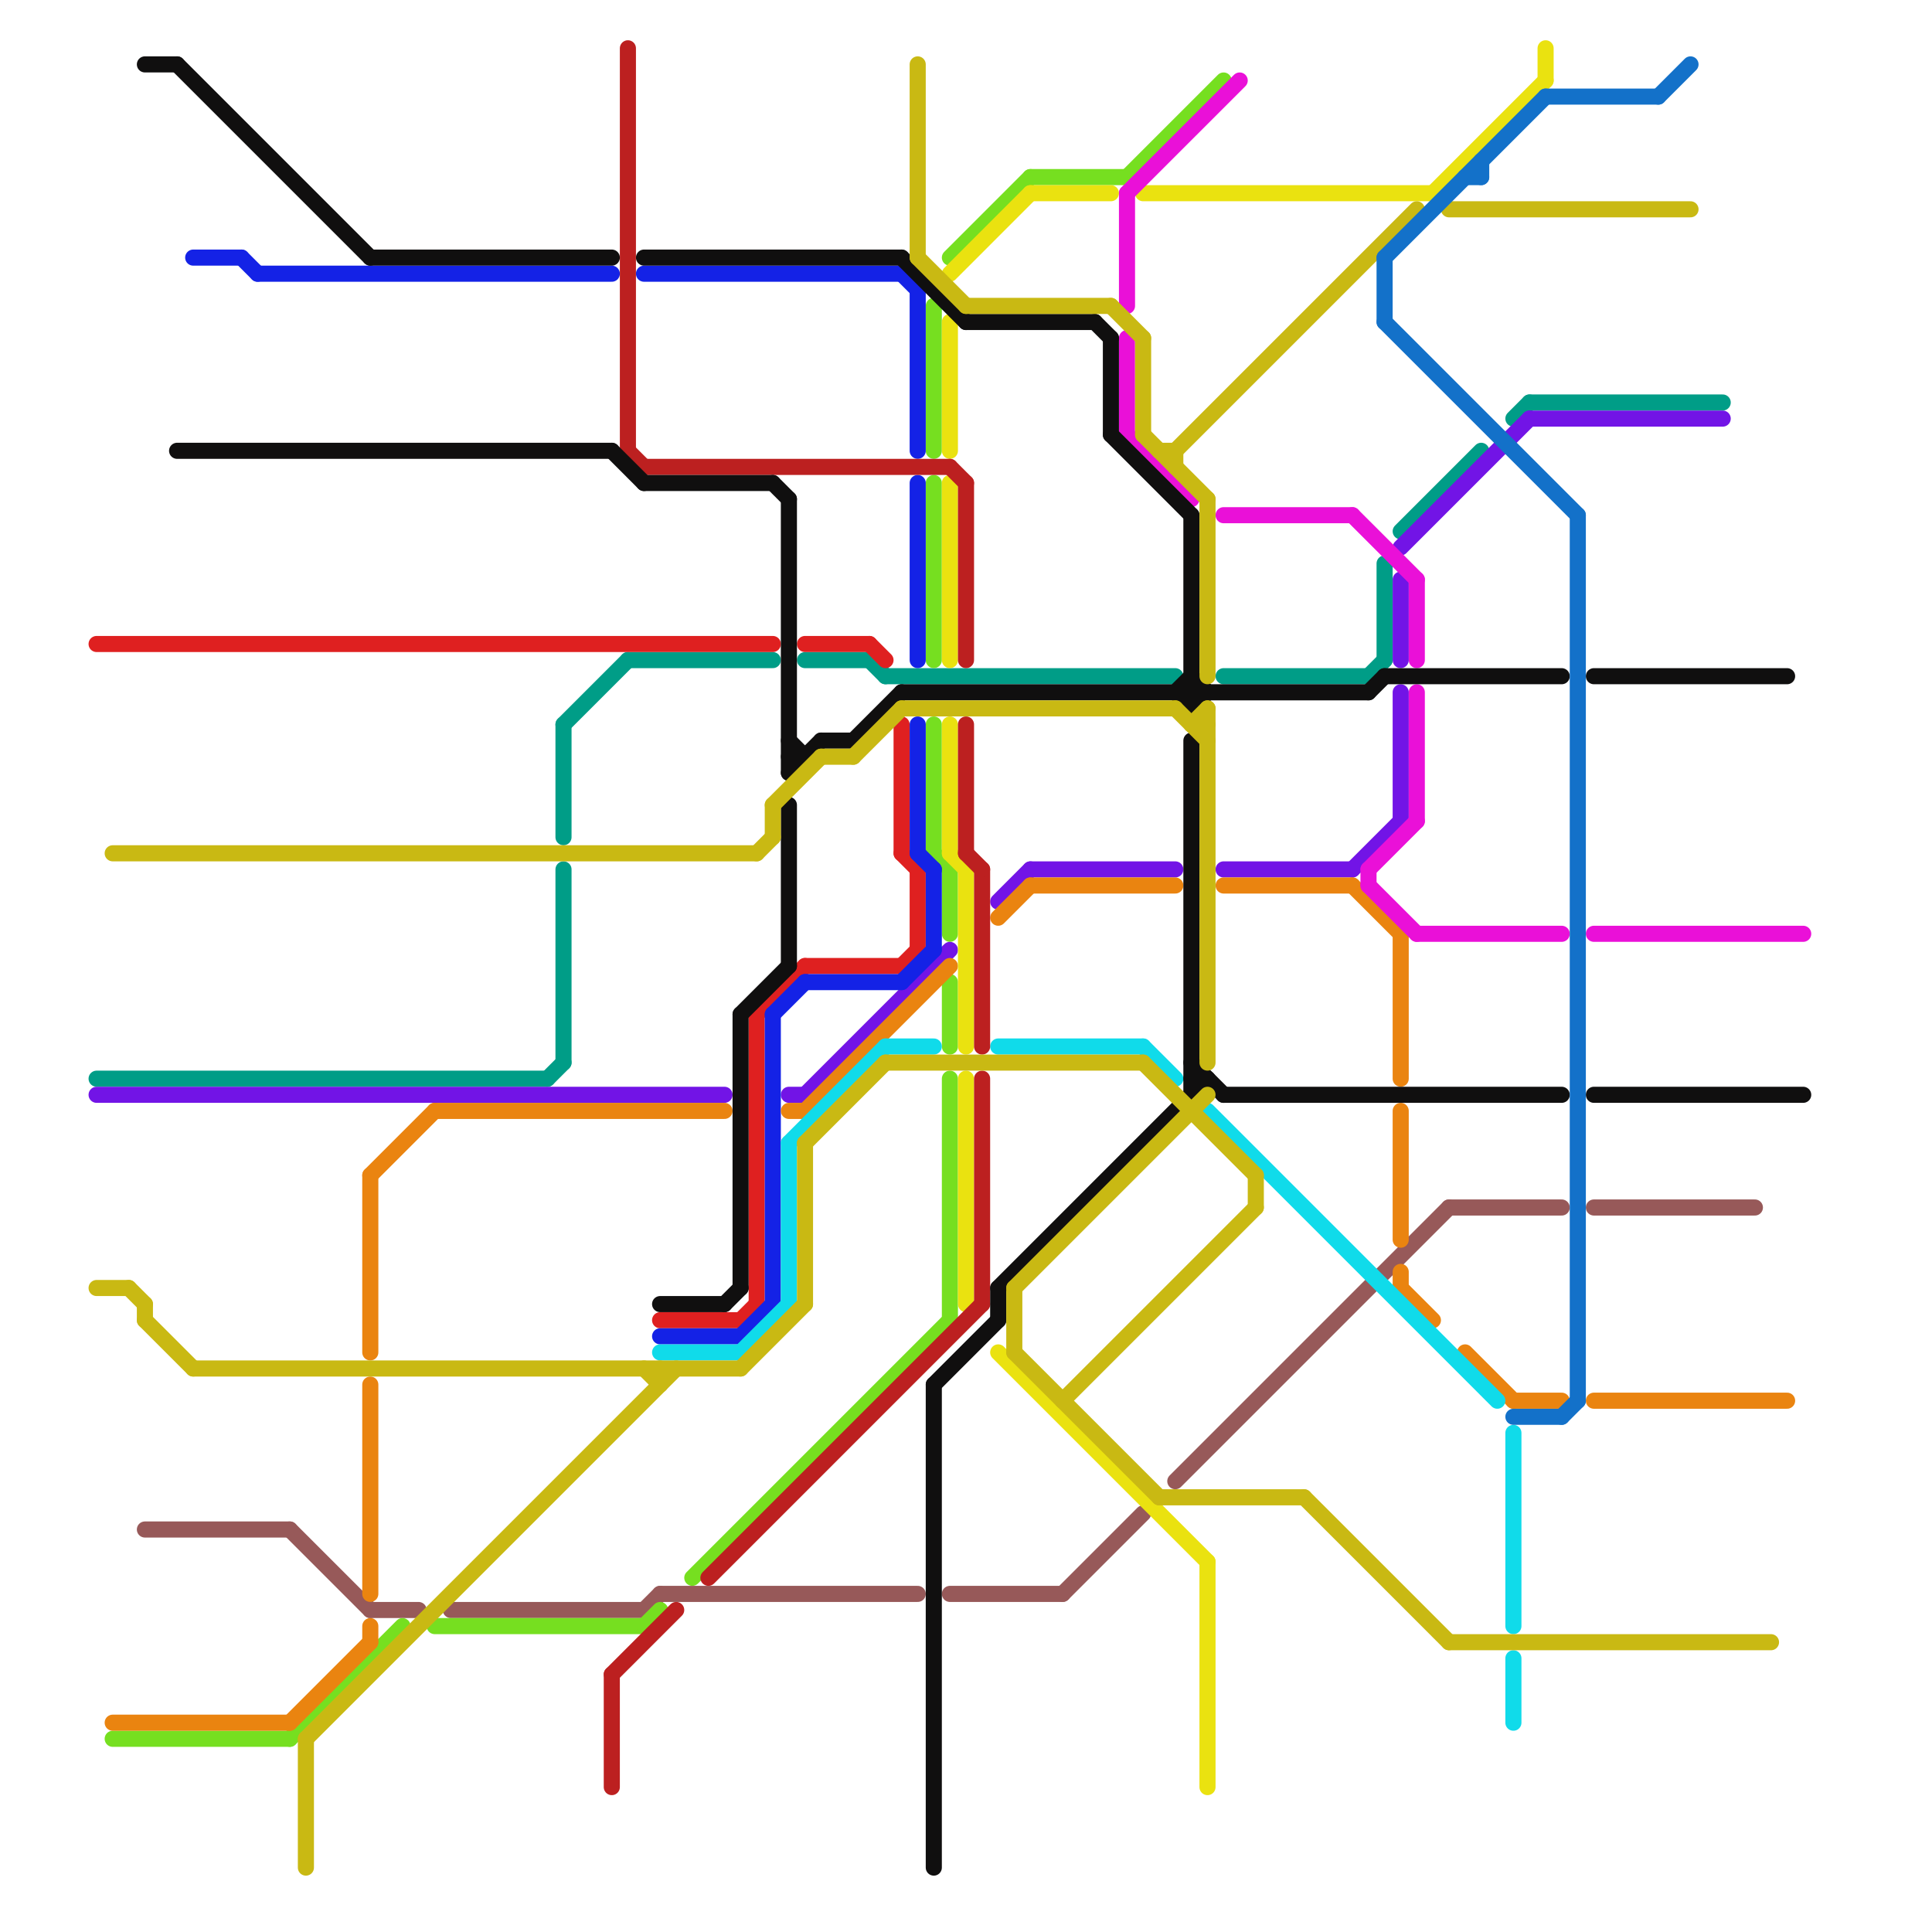 
<svg version="1.1" xmlns="http://www.w3.org/2000/svg" viewBox="0 0 120 120">
<style>line { stroke-width: 1; fill: none; stroke-linecap: round; stroke-linejoin: round; } .c0 { stroke: #975959 } .c1 { stroke: #009d87 } .c2 { stroke: #df2020 } .c3 { stroke: #76df20 } .c4 { stroke: #7214e6 } .c5 { stroke: #1422e6 } .c6 { stroke: #ea8410 } .c7 { stroke: #eae210 } .c8 { stroke: #ea10d8 } .c9 { stroke: #10dbea } .c10 { stroke: #bc2020 } .c11 { stroke: #100f0f } .c12 { stroke: #c9b913 } .c13 { stroke: #1371c9 } .w1 { stroke-width: 1; }</style><line class="c0 " x1="59" y1="99" x2="66" y2="99"/><line class="c0 " x1="73" y1="92" x2="90" y2="75"/><line class="c0 " x1="90" y1="75" x2="97" y2="75"/><line class="c0 " x1="66" y1="99" x2="71" y2="94"/><line class="c0 " x1="28" y1="100" x2="40" y2="100"/><line class="c0 " x1="41" y1="99" x2="57" y2="99"/><line class="c0 " x1="9" y1="95" x2="18" y2="95"/><line class="c0 " x1="40" y1="100" x2="41" y2="99"/><line class="c0 " x1="18" y1="95" x2="23" y2="100"/><line class="c0 " x1="99" y1="75" x2="109" y2="75"/><line class="c0 " x1="23" y1="100" x2="26" y2="100"/><line class="c1 " x1="54" y1="41" x2="55" y2="42"/><line class="c1 " x1="85" y1="42" x2="86" y2="41"/><line class="c1 " x1="87" y1="33" x2="92" y2="28"/><line class="c1 " x1="35" y1="45" x2="35" y2="52"/><line class="c1 " x1="55" y1="42" x2="73" y2="42"/><line class="c1 " x1="39" y1="41" x2="48" y2="41"/><line class="c1 " x1="35" y1="54" x2="35" y2="66"/><line class="c1 " x1="34" y1="67" x2="35" y2="66"/><line class="c1 " x1="95" y1="25" x2="107" y2="25"/><line class="c1 " x1="35" y1="45" x2="39" y2="41"/><line class="c1 " x1="6" y1="67" x2="34" y2="67"/><line class="c1 " x1="86" y1="35" x2="86" y2="41"/><line class="c1 " x1="50" y1="41" x2="54" y2="41"/><line class="c1 " x1="76" y1="42" x2="85" y2="42"/><line class="c1 " x1="94" y1="26" x2="95" y2="25"/><line class="c2 " x1="56" y1="45" x2="56" y2="53"/><line class="c2 " x1="50" y1="60" x2="56" y2="60"/><line class="c2 " x1="56" y1="53" x2="57" y2="54"/><line class="c2 " x1="6" y1="40" x2="48" y2="40"/><line class="c2 " x1="46" y1="82" x2="47" y2="81"/><line class="c2 " x1="41" y1="82" x2="46" y2="82"/><line class="c2 " x1="47" y1="63" x2="50" y2="60"/><line class="c2 " x1="54" y1="40" x2="55" y2="41"/><line class="c2 " x1="47" y1="63" x2="47" y2="81"/><line class="c2 " x1="57" y1="54" x2="57" y2="59"/><line class="c2 " x1="50" y1="40" x2="54" y2="40"/><line class="c2 " x1="56" y1="60" x2="57" y2="59"/><line class="c3 " x1="18" y1="108" x2="25" y2="101"/><line class="c3 " x1="58" y1="53" x2="59" y2="54"/><line class="c3 " x1="59" y1="67" x2="59" y2="82"/><line class="c3 " x1="27" y1="101" x2="40" y2="101"/><line class="c3 " x1="58" y1="45" x2="58" y2="53"/><line class="c3 " x1="59" y1="16" x2="64" y2="11"/><line class="c3 " x1="70" y1="11" x2="76" y2="5"/><line class="c3 " x1="58" y1="19" x2="58" y2="28"/><line class="c3 " x1="40" y1="101" x2="41" y2="100"/><line class="c3 " x1="64" y1="11" x2="70" y2="11"/><line class="c3 " x1="59" y1="54" x2="59" y2="58"/><line class="c3 " x1="43" y1="98" x2="59" y2="82"/><line class="c3 " x1="59" y1="61" x2="59" y2="65"/><line class="c3 " x1="7" y1="108" x2="18" y2="108"/><line class="c3 " x1="58" y1="30" x2="58" y2="41"/><line class="c4 " x1="87" y1="43" x2="87" y2="51"/><line class="c4 " x1="50" y1="68" x2="59" y2="59"/><line class="c4 " x1="49" y1="68" x2="50" y2="68"/><line class="c4 " x1="84" y1="54" x2="87" y2="51"/><line class="c4 " x1="64" y1="54" x2="73" y2="54"/><line class="c4 " x1="76" y1="54" x2="84" y2="54"/><line class="c4 " x1="87" y1="34" x2="95" y2="26"/><line class="c4 " x1="87" y1="36" x2="87" y2="41"/><line class="c4 " x1="95" y1="26" x2="107" y2="26"/><line class="c4 " x1="6" y1="68" x2="45" y2="68"/><line class="c4 " x1="62" y1="56" x2="64" y2="54"/><line class="c5 " x1="50" y1="61" x2="56" y2="61"/><line class="c5 " x1="48" y1="63" x2="50" y2="61"/><line class="c5 " x1="57" y1="53" x2="58" y2="54"/><line class="c5 " x1="56" y1="61" x2="58" y2="59"/><line class="c5 " x1="56" y1="17" x2="57" y2="18"/><line class="c5 " x1="57" y1="30" x2="57" y2="41"/><line class="c5 " x1="58" y1="54" x2="58" y2="59"/><line class="c5 " x1="41" y1="83" x2="46" y2="83"/><line class="c5 " x1="15" y1="16" x2="16" y2="17"/><line class="c5 " x1="57" y1="45" x2="57" y2="53"/><line class="c5 " x1="48" y1="63" x2="48" y2="81"/><line class="c5 " x1="46" y1="83" x2="48" y2="81"/><line class="c5 " x1="12" y1="16" x2="15" y2="16"/><line class="c5 " x1="16" y1="17" x2="38" y2="17"/><line class="c5 " x1="40" y1="17" x2="56" y2="17"/><line class="c5 " x1="57" y1="18" x2="57" y2="28"/><line class="c6 " x1="27" y1="69" x2="45" y2="69"/><line class="c6 " x1="23" y1="73" x2="23" y2="84"/><line class="c6 " x1="49" y1="69" x2="50" y2="69"/><line class="c6 " x1="23" y1="101" x2="23" y2="102"/><line class="c6 " x1="23" y1="73" x2="27" y2="69"/><line class="c6 " x1="62" y1="57" x2="64" y2="55"/><line class="c6 " x1="94" y1="87" x2="97" y2="87"/><line class="c6 " x1="99" y1="87" x2="111" y2="87"/><line class="c6 " x1="87" y1="80" x2="89" y2="82"/><line class="c6 " x1="76" y1="55" x2="84" y2="55"/><line class="c6 " x1="18" y1="107" x2="23" y2="102"/><line class="c6 " x1="87" y1="79" x2="87" y2="80"/><line class="c6 " x1="7" y1="107" x2="18" y2="107"/><line class="c6 " x1="50" y1="69" x2="59" y2="60"/><line class="c6 " x1="91" y1="84" x2="94" y2="87"/><line class="c6 " x1="87" y1="69" x2="87" y2="77"/><line class="c6 " x1="23" y1="86" x2="23" y2="99"/><line class="c6 " x1="84" y1="55" x2="87" y2="58"/><line class="c6 " x1="64" y1="55" x2="73" y2="55"/><line class="c6 " x1="87" y1="58" x2="87" y2="67"/><line class="c7 " x1="75" y1="97" x2="75" y2="111"/><line class="c7 " x1="60" y1="54" x2="60" y2="65"/><line class="c7 " x1="59" y1="20" x2="59" y2="28"/><line class="c7 " x1="64" y1="12" x2="69" y2="12"/><line class="c7 " x1="59" y1="17" x2="64" y2="12"/><line class="c7 " x1="89" y1="12" x2="96" y2="5"/><line class="c7 " x1="59" y1="45" x2="59" y2="53"/><line class="c7 " x1="60" y1="67" x2="60" y2="81"/><line class="c7 " x1="62" y1="84" x2="75" y2="97"/><line class="c7 " x1="96" y1="3" x2="96" y2="5"/><line class="c7 " x1="59" y1="53" x2="60" y2="54"/><line class="c7 " x1="59" y1="30" x2="59" y2="41"/><line class="c7 " x1="71" y1="12" x2="89" y2="12"/><line class="c8 " x1="76" y1="32" x2="84" y2="32"/><line class="c8 " x1="88" y1="58" x2="97" y2="58"/><line class="c8 " x1="70" y1="27" x2="74" y2="31"/><line class="c8 " x1="70" y1="21" x2="70" y2="27"/><line class="c8 " x1="70" y1="12" x2="77" y2="5"/><line class="c8 " x1="84" y1="32" x2="88" y2="36"/><line class="c8 " x1="99" y1="58" x2="112" y2="58"/><line class="c8 " x1="85" y1="55" x2="88" y2="58"/><line class="c8 " x1="88" y1="43" x2="88" y2="51"/><line class="c8 " x1="85" y1="54" x2="85" y2="55"/><line class="c8 " x1="88" y1="36" x2="88" y2="41"/><line class="c8 " x1="85" y1="54" x2="88" y2="51"/><line class="c8 " x1="70" y1="12" x2="70" y2="19"/><line class="c9 " x1="49" y1="71" x2="49" y2="81"/><line class="c9 " x1="49" y1="71" x2="55" y2="65"/><line class="c9 " x1="75" y1="69" x2="93" y2="87"/><line class="c9 " x1="94" y1="103" x2="94" y2="107"/><line class="c9 " x1="62" y1="65" x2="71" y2="65"/><line class="c9 " x1="71" y1="65" x2="73" y2="67"/><line class="c9 " x1="55" y1="65" x2="58" y2="65"/><line class="c9 " x1="94" y1="89" x2="94" y2="101"/><line class="c9 " x1="41" y1="84" x2="46" y2="84"/><line class="c9 " x1="46" y1="84" x2="49" y2="81"/><line class="c10 " x1="60" y1="30" x2="60" y2="41"/><line class="c10 " x1="61" y1="54" x2="61" y2="65"/><line class="c10 " x1="61" y1="67" x2="61" y2="81"/><line class="c10 " x1="38" y1="104" x2="42" y2="100"/><line class="c10 " x1="60" y1="53" x2="61" y2="54"/><line class="c10 " x1="39" y1="3" x2="39" y2="28"/><line class="c10 " x1="38" y1="104" x2="38" y2="111"/><line class="c10 " x1="44" y1="98" x2="61" y2="81"/><line class="c10 " x1="59" y1="29" x2="60" y2="30"/><line class="c10 " x1="60" y1="45" x2="60" y2="53"/><line class="c10 " x1="39" y1="28" x2="40" y2="29"/><line class="c10 " x1="40" y1="29" x2="59" y2="29"/><line class="c11 " x1="23" y1="16" x2="38" y2="16"/><line class="c11 " x1="41" y1="81" x2="45" y2="81"/><line class="c11 " x1="74" y1="67" x2="75" y2="67"/><line class="c11 " x1="74" y1="42" x2="75" y2="43"/><line class="c11 " x1="73" y1="43" x2="74" y2="44"/><line class="c11 " x1="86" y1="42" x2="97" y2="42"/><line class="c11 " x1="62" y1="80" x2="62" y2="82"/><line class="c11 " x1="62" y1="80" x2="75" y2="67"/><line class="c11 " x1="46" y1="63" x2="49" y2="60"/><line class="c11 " x1="74" y1="66" x2="76" y2="68"/><line class="c11 " x1="58" y1="86" x2="58" y2="116"/><line class="c11 " x1="40" y1="30" x2="48" y2="30"/><line class="c11 " x1="99" y1="68" x2="112" y2="68"/><line class="c11 " x1="51" y1="46" x2="53" y2="46"/><line class="c11 " x1="49" y1="50" x2="49" y2="60"/><line class="c11 " x1="9" y1="4" x2="11" y2="4"/><line class="c11 " x1="11" y1="4" x2="23" y2="16"/><line class="c11 " x1="49" y1="47" x2="50" y2="47"/><line class="c11 " x1="49" y1="46" x2="50" y2="47"/><line class="c11 " x1="40" y1="16" x2="56" y2="16"/><line class="c11 " x1="56" y1="16" x2="60" y2="20"/><line class="c11 " x1="60" y1="20" x2="68" y2="20"/><line class="c11 " x1="69" y1="21" x2="69" y2="27"/><line class="c11 " x1="56" y1="43" x2="85" y2="43"/><line class="c11 " x1="99" y1="42" x2="111" y2="42"/><line class="c11 " x1="85" y1="43" x2="86" y2="42"/><line class="c11 " x1="53" y1="46" x2="56" y2="43"/><line class="c11 " x1="38" y1="28" x2="40" y2="30"/><line class="c11 " x1="11" y1="28" x2="38" y2="28"/><line class="c11 " x1="58" y1="86" x2="62" y2="82"/><line class="c11 " x1="45" y1="81" x2="46" y2="80"/><line class="c11 " x1="49" y1="31" x2="49" y2="48"/><line class="c11 " x1="74" y1="44" x2="75" y2="43"/><line class="c11 " x1="46" y1="63" x2="46" y2="80"/><line class="c11 " x1="48" y1="30" x2="49" y2="31"/><line class="c11 " x1="73" y1="43" x2="74" y2="42"/><line class="c11 " x1="69" y1="27" x2="74" y2="32"/><line class="c11 " x1="68" y1="20" x2="69" y2="21"/><line class="c11 " x1="74" y1="46" x2="74" y2="68"/><line class="c11 " x1="74" y1="32" x2="74" y2="44"/><line class="c11 " x1="49" y1="48" x2="51" y2="46"/><line class="c11 " x1="76" y1="68" x2="97" y2="68"/><line class="c12 " x1="41" y1="85" x2="41" y2="86"/><line class="c12 " x1="71" y1="21" x2="71" y2="27"/><line class="c12 " x1="48" y1="50" x2="48" y2="52"/><line class="c12 " x1="9" y1="82" x2="12" y2="85"/><line class="c12 " x1="73" y1="28" x2="73" y2="29"/><line class="c12 " x1="73" y1="44" x2="75" y2="46"/><line class="c12 " x1="71" y1="27" x2="75" y2="31"/><line class="c12 " x1="46" y1="85" x2="50" y2="81"/><line class="c12 " x1="8" y1="80" x2="9" y2="81"/><line class="c12 " x1="75" y1="44" x2="75" y2="66"/><line class="c12 " x1="74" y1="45" x2="75" y2="44"/><line class="c12 " x1="72" y1="28" x2="73" y2="28"/><line class="c12 " x1="12" y1="85" x2="46" y2="85"/><line class="c12 " x1="47" y1="53" x2="48" y2="52"/><line class="c12 " x1="78" y1="73" x2="78" y2="75"/><line class="c12 " x1="60" y1="19" x2="69" y2="19"/><line class="c12 " x1="63" y1="84" x2="72" y2="93"/><line class="c12 " x1="9" y1="81" x2="9" y2="82"/><line class="c12 " x1="40" y1="85" x2="41" y2="86"/><line class="c12 " x1="66" y1="87" x2="78" y2="75"/><line class="c12 " x1="50" y1="71" x2="55" y2="66"/><line class="c12 " x1="69" y1="19" x2="71" y2="21"/><line class="c12 " x1="7" y1="53" x2="47" y2="53"/><line class="c12 " x1="6" y1="80" x2="8" y2="80"/><line class="c12 " x1="90" y1="102" x2="110" y2="102"/><line class="c12 " x1="72" y1="93" x2="81" y2="93"/><line class="c12 " x1="48" y1="50" x2="51" y2="47"/><line class="c12 " x1="55" y1="66" x2="71" y2="66"/><line class="c12 " x1="63" y1="80" x2="75" y2="68"/><line class="c12 " x1="81" y1="93" x2="90" y2="102"/><line class="c12 " x1="73" y1="28" x2="88" y2="13"/><line class="c12 " x1="19" y1="108" x2="42" y2="85"/><line class="c12 " x1="57" y1="16" x2="60" y2="19"/><line class="c12 " x1="51" y1="47" x2="53" y2="47"/><line class="c12 " x1="56" y1="44" x2="73" y2="44"/><line class="c12 " x1="75" y1="31" x2="75" y2="42"/><line class="c12 " x1="50" y1="71" x2="50" y2="81"/><line class="c12 " x1="57" y1="4" x2="57" y2="16"/><line class="c12 " x1="19" y1="108" x2="19" y2="116"/><line class="c12 " x1="63" y1="80" x2="63" y2="84"/><line class="c12 " x1="53" y1="47" x2="56" y2="44"/><line class="c12 " x1="71" y1="66" x2="78" y2="73"/><line class="c12 " x1="74" y1="45" x2="75" y2="45"/><line class="c12 " x1="90" y1="13" x2="105" y2="13"/><line class="c13 " x1="86" y1="16" x2="86" y2="20"/><line class="c13 " x1="96" y1="6" x2="103" y2="6"/><line class="c13 " x1="103" y1="6" x2="105" y2="4"/><line class="c13 " x1="91" y1="11" x2="92" y2="11"/><line class="c13 " x1="97" y1="88" x2="98" y2="87"/><line class="c13 " x1="86" y1="16" x2="96" y2="6"/><line class="c13 " x1="98" y1="32" x2="98" y2="87"/><line class="c13 " x1="94" y1="88" x2="97" y2="88"/><line class="c13 " x1="92" y1="10" x2="92" y2="11"/><line class="c13 " x1="86" y1="20" x2="98" y2="32"/>


</svg>

